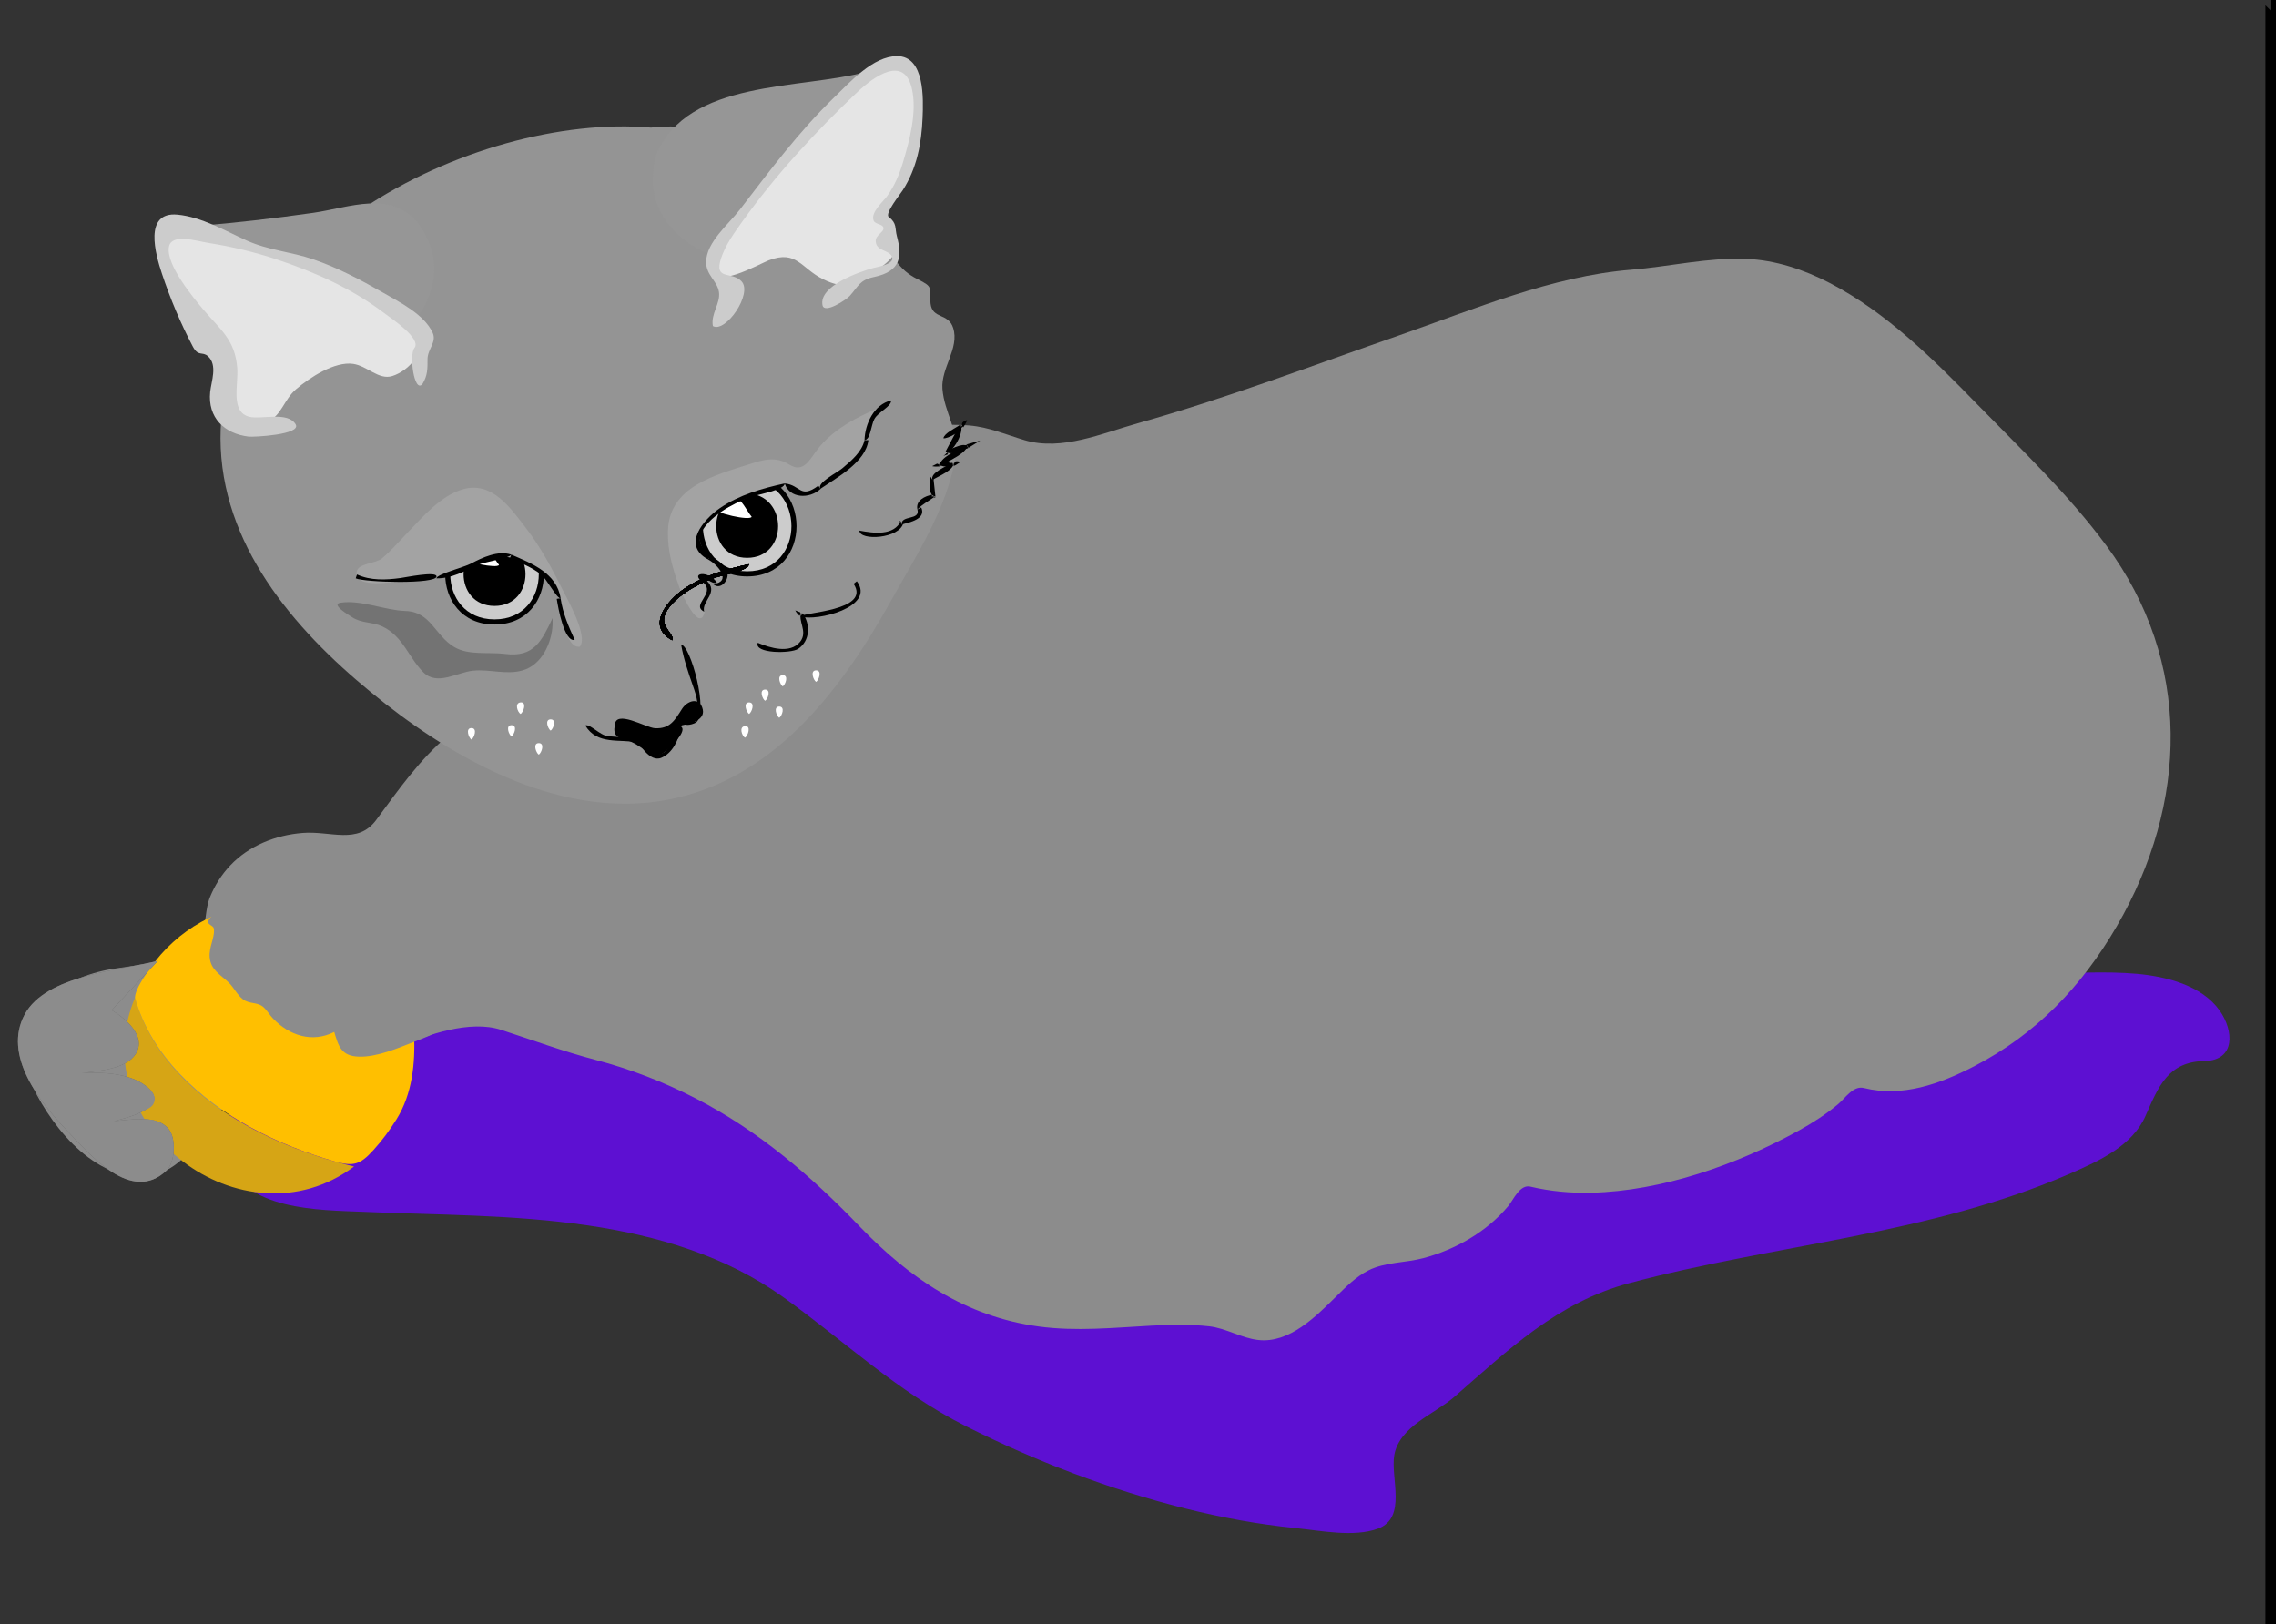 <?xml version="1.0" encoding="UTF-8" standalone="no"?>
<!-- Generator: Adobe Illustrator 12.0.0, SVG Export Plug-In . SVG Version: 6.00 Build 51448)  --><svg height="310.609" id="Layer_1" inkscape:version="0.40+cvs" sodipodi:docbase="F:\openclip\svg2" sodipodi:docname="gattina cat.svg" sodipodi:version="0.32" style="overflow:visible;enable-background:new 0 0 435.186 310.609;" version="1.0" viewBox="0 0 435.186 310.609" width="435.186" xml:space="preserve" xmlns="http://www.w3.org/2000/svg" xmlns:cc="http://web.resource.org/cc/" xmlns:dc="http://purl.org/dc/elements/1.1/" xmlns:inkscape="http://www.inkscape.org/namespaces/inkscape" xmlns:rdf="http://www.w3.org/1999/02/22-rdf-syntax-ns#" xmlns:sodipodi="http://inkscape.sourceforge.net/DTD/sodipodi-0.dtd" xmlns:svg="http://www.w3.org/2000/svg" xmlns:xml="http://www.w3.org/XML/1998/namespace"><rect x="0" y="0" width="435.186" height="310.609" fill="#333333" stroke="none"/>
<defs id="defs198"></defs>
<sodipodi:namedview bordercolor="#666666" borderopacity="1.0" id="base" inkscape:current-layer="Layer_1" inkscape:cx="224.10035" inkscape:cy="148.44022" inkscape:pageopacity="0.0" inkscape:pageshadow="2" inkscape:window-height="540" inkscape:window-width="640" inkscape:window-x="154" inkscape:window-y="154" inkscape:zoom="1.1654524" pagecolor="#ffffff"></sodipodi:namedview>

<polygon id="polygon3" points="434.178,2.016 433.17,1.008 433.17,310.609 435.186,310.609 435.186,1.008 434.178,0 435.186,1.008 435.186,0   434.178,0 "></polygon>

<path d="M 43.249,221.304 C 46.422,231.538 60.992,231.369 69.576,231.733 C 83.888,232.34 98.153,232.245 112.367,234.324 C 125.678,236.269 138.777,240.151 149.813,248.077 C 161.559,256.514 171.592,266.136 184.665,272.71 C 197.973,279.401 212.122,284.815 226.574,288.444 C 233.539,290.191 240.622,291.494 247.769,292.215 C 252.474,292.688 258.901,294.015 263.48,292.307 C 269.096,290.214 265.818,282.565 266.597,278.226 C 267.583,272.732 274.284,270.42 278.063,267.125 C 288.399,258.113 297.82,249.029 311.476,245.379 C 339.668,237.847 368.922,236.167 395.993,224.343 C 401.426,221.969 407.722,219.098 410.238,213.375 C 412.717,207.736 414.563,203.029 421.494,202.897 C 427.491,202.781 427.131,197.072 424.401,193.231 C 420.968,188.4 414.182,186.725 408.611,186.221 C 402.461,185.667 396.229,186.159 390.063,186.098 C 381.942,186.016 373.826,185.695 365.709,185.413 C 349.865,184.865 334.02,184.411 318.17,184.031 C 286.16,183.265 254.14,182.853 222.121,183.148 C 187.519,183.469 152.697,183.933 118.287,187.888 C 101.687,189.794 84.794,192.122 68.691,196.697 C 56.846,200.065 41.073,206.446 43.249,221.304" id="path5" style="fill:#5d10d2;fill-rule:evenodd"></path>

<path d="M 43.249,221.304 C 45.894,229.83 56.695,230.861 64.153,231.42 C 73.786,232.143 83.476,231.85 93.115,232.459 C 112.253,233.667 132.252,235.991 148.444,247.114 C 156.259,252.482 162.969,259.259 170.779,264.616 C 178.597,269.977 187.319,274.221 196.014,277.95 C 214.084,285.693 233.432,291.487 253.131,292.645 C 256.778,292.859 264.441,294.074 266.208,289.905 C 267.879,285.963 265.404,281.004 266.984,276.799 C 268.435,272.945 273.785,270.683 276.838,268.165 C 280.14,265.439 283.097,262.323 286.349,259.54 C 293.234,253.646 300.948,248.367 309.761,245.853 C 318.867,243.256 328.447,241.898 337.75,240.135 C 356.732,236.538 376.631,232.526 394.495,224.986 C 399.007,223.082 403.376,221.001 407.149,217.831 C 410.835,214.733 410.848,209.631 413.887,206.044 C 415.281,204.399 417.056,203.252 419.22,202.979 C 420.938,202.765 423.299,203.209 424.798,202.122 C 428.587,199.373 425.076,193.093 422.313,190.998 C 414.102,184.773 403.485,186.121 393.807,186.121 C 383.827,186.121 373.812,185.688 363.839,185.353 C 342.91,184.649 321.977,184.078 301.043,183.659 C 258.033,182.798 215.075,182.756 172.077,184.213 C 151.7,184.904 131.141,186.131 110.919,188.8 C 99.741,190.274 88.728,192.023 77.715,194.465 C 68.484,196.513 57.863,199.327 50.207,205.093 C 44.213,209.605 42.16,213.868 43.249,221.304" id="path7" style="fill:none;stroke:#000000;stroke-width:0;stroke-linecap:square;stroke-miterlimit:10"></path>

<path d="M 178.115,82.639 C 165.881,92.235 153.567,101.733 140.96,110.836 C 128.986,119.48 116.843,128.469 103.552,135.009 C 97.486,137.992 91.226,136.078 85.734,140.626 C 80.279,145.147 76.117,151.136 71.938,156.786 C 68.379,161.591 63.263,158.841 57.854,159.279 C 52.685,159.699 47.628,161.688 44.02,165.498 C 42.379,167.228 41.09,169.273 40.181,171.476 C 39.198,173.857 39.469,176.485 38.582,178.772 C 36.553,184.009 25.193,184.571 20.755,185.415 C 10.513,187.361 0.848,194.81 5.553,206.195 C 8.94,214.389 17.27,225.237 27.155,224.992 C 32.657,224.855 36.24,220.666 39.203,216.523 C 42.943,211.294 46.332,206.232 52.493,203.675 C 57.688,201.518 63.33,200.557 68.32,197.888 C 67.19,198.447 66.065,199.02 64.949,199.605 C 67.168,204.139 73.101,201.597 76.476,200.131 C 81.857,197.791 89.927,195.019 95.784,196.922 C 101.891,198.904 107.66,201.045 113.915,202.688 C 120.538,204.427 126.958,206.915 133.044,210.053 C 145.037,216.234 155.001,224.785 164.297,234.45 C 173.89,244.421 184.584,251.745 198.584,253.653 C 205.754,254.63 212.908,253.89 220.088,253.5 C 223.769,253.3 227.468,253.222 231.138,253.614 C 234.428,253.967 237.308,255.87 240.591,256.238 C 246.528,256.906 251.583,251.757 255.434,247.967 C 257.329,246.105 259.239,244.152 261.637,242.937 C 264.822,241.32 268.701,241.502 272.119,240.596 C 278.282,238.965 284.234,235.575 288.365,230.656 C 289.376,229.452 290.59,226.432 292.626,226.915 C 296.431,227.818 300.368,228.168 304.273,228.077 C 317.787,227.766 332.142,222.697 343.92,216.201 C 346.565,214.741 349.122,213.095 351.442,211.156 C 352.812,210.012 354.346,207.543 356.394,208.055 C 363.701,209.881 370.927,207.274 377.406,203.93 C 389.309,197.786 398.019,188.664 404.722,177.151 C 418.421,153.611 419.206,126.568 402.729,104.304 C 395.469,94.494 386.547,86.019 378.053,77.304 C 369.6,68.63 360.733,59.767 349.879,54.127 C 344.915,51.547 339.484,49.729 333.861,49.499 C 326.668,49.206 319.05,51 311.856,51.582 C 296.809,52.798 281.832,59.142 267.684,64.072 C 251.023,69.876 234.507,76.17 217.509,80.949 C 210.749,82.851 203.035,86.281 195.932,84.179 C 192.326,83.113 189.134,81.684 185.321,81.36 C 181.116,81.003 176.897,81.488 172.717,81.905 C 174.518,82.15 176.318,82.394 178.115,82.639" id="path9" style="fill:#8c8c8c;fill-rule:evenodd"></path>

<path d="M 178.115,82.639 C 162.47,94.909 146.659,107.052 130.299,118.378 C 122.153,124.016 113.884,129.751 105.043,134.256 C 103.119,135.236 100.909,136.37 98.788,136.831 C 96.521,137.324 94.308,136.641 92.046,137.198 C 87.391,138.344 83.69,142.343 80.589,145.754 C 77.447,149.212 74.714,153.033 71.938,156.786 C 70.094,159.276 69.75,160.071 66.626,159.595 C 64.146,159.217 61.662,159.122 59.157,159.205 C 49.075,159.548 41.278,165.182 39.025,175.154 C 38.659,176.769 39.208,178.641 37.916,179.711 C 36.566,180.829 34.895,181.695 33.318,182.439 C 28.807,184.566 23.947,184.649 19.156,185.75 C 8.959,188.091 1.007,195.198 5.553,206.197 C 10.31,217.705 25.436,233.09 36.565,219.959 C 41.256,214.424 44.08,207.631 50.944,204.363 C 56.579,201.68 62.72,200.883 68.32,197.89 C 67.187,198.443 66.067,199.028 64.949,199.606 C 67.159,204.123 73.06,201.618 76.476,200.133 C 80.118,198.549 83.122,197.613 87.018,197.032 C 90.869,196.457 93.742,195.8 97.256,197.522 C 101.038,199.375 105.098,200.729 109.225,201.585 C 126.618,205.191 141.898,213.599 155.168,225.357 C 162.335,231.708 168.322,239.752 176.249,245.163 C 184.348,250.689 193.651,253.607 203.432,254.104 C 212.621,254.571 222.014,252.635 231.139,253.614 C 235.424,254.074 239.014,257.095 243.433,256.096 C 247.844,255.099 251.252,252.006 254.432,248.947 C 257.826,245.682 260.685,242.288 265.533,241.783 C 269.926,241.324 274.422,240.247 278.387,238.267 C 282.14,236.389 285.656,233.884 288.366,230.656 C 289.579,229.21 290.747,226.469 292.628,226.915 C 295.295,227.549 297.972,227.892 300.704,228.03 C 310.223,228.506 319.799,226.068 328.674,222.838 C 337.079,219.781 347.157,215.635 353.594,209.198 C 355.599,207.193 355.685,208.08 358.415,208.521 C 360.897,208.925 363.413,208.752 365.885,208.249 C 370.459,207.317 374.873,205.329 378.953,203.11 C 387.349,198.547 393.848,193.074 399.416,185.32 C 411.147,168.986 418.136,149.679 414.46,129.479 C 410.795,109.349 394.457,94.157 380.824,80.149 C 368.556,67.543 351.485,49.367 332.475,49.474 C 327.946,49.499 323.597,50.766 319.111,51.099 C 314.18,51.465 309.523,51.518 304.656,52.591 C 295.045,54.71 285.647,58.012 276.322,61.121 C 256.709,67.659 237.428,75.347 217.513,80.948 C 210.837,82.825 201.406,86.607 194.636,83.71 C 186.918,80.408 180.831,81.093 172.72,81.904" id="path11" style="fill:none;stroke:#000000;stroke-width:0;stroke-linecap:square;stroke-miterlimit:10"></path>

<path d="M 124.474,24.401 C 90.291,21.443 38.853,47.769 42.329,87.544 C 44.055,107.284 58.827,122.948 73.691,134.584 C 88.51,146.185 108.112,156.588 127.54,152.954 C 147.96,149.136 160.893,131.903 170.4,114.817 C 175.156,106.269 181.375,96.804 182.743,86.93 C 183.38,82.345 180.541,78.867 180.198,74.362 C 179.893,70.356 183.481,66.634 182.251,62.714 C 181.34,59.807 178.269,61.063 177.929,58.056 C 177.569,54.85 178.699,55.007 175.341,53.33 C 168.409,49.867 169.73,42.272 164.321,37.643 C 154.657,29.373 137.221,22.92 124.474,24.401" id="path13" style="fill:#949494;fill-rule:evenodd"></path>

<path d="M 124.474,24.401 C 90.291,21.443 38.853,47.769 42.329,87.544 C 44.055,107.284 58.827,122.948 73.691,134.584 C 88.51,146.185 108.112,156.588 127.54,152.954 C 147.96,149.136 160.893,131.903 170.4,114.817 C 175.156,106.269 181.375,96.804 182.743,86.93 C 183.38,82.345 180.541,78.867 180.198,74.362 C 179.893,70.356 183.481,66.634 182.251,62.714 C 181.34,59.807 178.269,61.063 177.929,58.056 C 177.569,54.85 178.699,55.007 175.341,53.33 C 168.409,49.867 169.73,42.272 164.321,37.643 C 154.657,29.373 137.221,22.92 124.474,24.401" id="path15" style="fill:none;stroke:#000000;stroke-width:0;stroke-linecap:square;stroke-miterlimit:10"></path>

<path d="M 80.03,42.793 C 74.795,36.238 66.859,39.701 59.895,40.697 C 52.431,41.761 45.004,42.631 37.486,43.223 C 45.24,51.637 56.646,58.518 66.879,63.492 C 69.404,64.719 72.282,66.451 75.066,65.23 C 77.484,64.168 79.494,61.434 80.76,59.237 C 84.002,53.611 83.745,48.028 80.03,42.793" id="path17" style="fill:#969696;fill-rule:evenodd"></path>

<path d="M 80.03,42.793 C 74.795,36.238 66.859,39.701 59.895,40.697 C 52.431,41.761 45.004,42.631 37.486,43.223 C 45.24,51.637 56.646,58.518 66.879,63.492 C 69.404,64.719 72.282,66.451 75.066,65.23 C 77.484,64.168 79.494,61.434 80.76,59.237 C 84.002,53.611 83.745,48.028 80.03,42.793" id="path19" style="fill:none;stroke:#000000;stroke-width:0;stroke-linecap:square;stroke-miterlimit:10"></path>

<path d="M 125.456,29.673 C 131.436,15.046 153.198,17.207 165.853,13.674 C 161.326,24.644 152.998,35.345 145.133,44.142 C 143.458,46.016 141.118,49.234 138.329,49.077 C 135.566,48.921 132.79,47.443 130.666,45.736 C 125.459,41.552 123.751,35.976 125.456,29.673" id="path21" style="fill:#969696;fill-rule:evenodd"></path>

<path d="M 125.456,29.673 C 131.436,15.046 153.198,17.207 165.853,13.674 C 161.326,24.644 152.998,35.345 145.133,44.142 C 143.458,46.016 141.118,49.234 138.329,49.077 C 135.566,48.921 132.79,47.443 130.666,45.736 C 125.459,41.552 123.751,35.976 125.456,29.673" id="path23" style="fill:none;stroke:#000000;stroke-width:0;stroke-linecap:square;stroke-miterlimit:10"></path>

<path d="M 142.865,90.732 C 130.307,91.072 130.268,110.225 142.865,110.225 C 155.472,110.225 155.429,91.07 142.865,90.732" id="path25" style="fill-rule:evenodd"></path>

<path d="M 142.865,90.732 C 130.307,91.072 130.268,110.225 142.865,110.225 C 155.472,110.225 155.429,91.07 142.865,90.732" id="path27" style="fill:none;stroke:#000000;stroke-width:0;stroke-linecap:square;stroke-miterlimit:10"></path>

<path d="M 142.865,91.712 C 131.608,92.052 131.551,109.244 142.865,109.244 C 154.178,109.244 154.123,92.052 142.865,91.712" id="path29" style="fill:#cccccc;fill-rule:evenodd"></path>

<path d="M 142.865,91.712 C 131.608,92.052 131.551,109.244 142.865,109.244 C 154.178,109.244 154.123,92.052 142.865,91.712" id="path31" style="fill:none;stroke:#000000;stroke-width:0;stroke-linecap:square;stroke-miterlimit:10"></path>

<path d="M 142.865,94.347 C 134.985,94.616 134.962,106.669 142.865,106.669 C 150.768,106.669 150.746,94.618 142.865,94.347" id="path33" style="fill-rule:evenodd"></path>

<path d="M 142.865,94.347 C 134.985,94.616 134.962,106.669 142.865,106.669 C 150.768,106.669 150.746,94.618 142.865,94.347" id="path35" style="fill:none;stroke:#000000;stroke-width:0;stroke-linecap:square;stroke-miterlimit:10"></path>

<path d="M 143.724,98.822 C 142.752,97.672 141.867,95.387 140.29,94.961 C 139.355,94.707 135.906,95.794 136.367,97.168 C 136.691,98.137 143.396,99.644 143.724,98.822" id="path37" style="fill:#ffffff;fill-rule:evenodd"></path>

<path d="M 143.724,98.822 C 142.752,97.672 141.867,95.387 140.29,94.961 C 139.355,94.707 135.906,95.794 136.367,97.168 C 136.691,98.137 143.396,99.644 143.724,98.822" id="path39" style="fill:none;stroke:#000000;stroke-width:0;stroke-linecap:square;stroke-miterlimit:10"></path>

<path d="M 94.558,99.927 C 82.001,100.263 81.961,119.42 94.558,119.422 C 107.165,119.422 107.122,100.263 94.558,99.927" id="path41" style="fill-rule:evenodd"></path>

<path d="M 94.558,99.927 C 82.001,100.263 81.961,119.42 94.558,119.422 C 107.165,119.422 107.122,100.263 94.558,99.927" id="path43" style="fill:none;stroke:#000000;stroke-width:0;stroke-linecap:square;stroke-miterlimit:10"></path>

<path d="M 94.558,100.907 C 83.301,101.247 83.245,118.44 94.558,118.44 C 105.873,118.44 105.816,101.245 94.558,100.907" id="path45" style="fill:#cccccc;fill-rule:evenodd"></path>

<path d="M 94.558,100.907 C 83.301,101.247 83.245,118.44 94.558,118.44 C 105.873,118.44 105.816,101.245 94.558,100.907" id="path47" style="fill:none;stroke:#000000;stroke-width:0;stroke-linecap:square;stroke-miterlimit:10"></path>

<path d="M 94.558,103.543 C 86.675,103.795 86.659,115.864 94.558,115.866 C 102.458,115.867 102.443,103.793 94.558,103.543" id="path49" style="fill-rule:evenodd"></path>

<path d="M 94.558,103.543 C 86.675,103.795 86.659,115.864 94.558,115.866 C 102.458,115.867 102.443,103.793 94.558,103.543" id="path51" style="fill:none;stroke:#000000;stroke-width:0;stroke-linecap:square;stroke-miterlimit:10"></path>

<path d="M 95.417,108.019 C 94.397,106.807 93.426,104.285 91.647,104.124 C 90.617,104.031 87.518,105.158 88.184,106.545 C 88.631,107.482 95.118,108.785 95.417,108.019" id="path53" style="fill:#ffffff;fill-rule:evenodd"></path>

<path d="M 95.417,108.019 C 94.397,106.807 93.426,104.285 91.647,104.124 C 90.617,104.031 87.518,105.158 88.184,106.545 C 88.631,107.482 95.118,108.785 95.417,108.019" id="path55" style="fill:none;stroke:#000000;stroke-width:0;stroke-linecap:square;stroke-miterlimit:10"></path>

<path d="M 110.866,123.65 C 112.521,121.685 108.502,114.632 107.496,112.618 C 105.5,108.628 103.314,104.533 100.579,100.99 C 97.631,97.17 94.111,91.985 88.552,93.55 C 84.292,94.749 80.831,98.835 77.891,101.892 C 76.298,103.548 74.797,105.299 73.037,106.783 C 71.85,107.782 68.484,107.691 68.199,109.306 C 67.595,112.717 75.565,111.247 77.211,110.96 C 80.895,110.319 84.92,110.621 88.336,109.03 C 92.311,107.178 95.201,105.42 99.477,107.196 C 103.009,108.664 106.085,110.781 106.875,114.727 C 107.243,116.576 108.093,124.149 110.866,123.65" id="path57" style="fill:#a3a3a3;fill-rule:evenodd"></path>

<path d="M 106.451,114.516 C 106.708,116.223 107.905,122.821 109.884,122.363 C 108.671,119.667 107.629,117.346 107.187,114.394 C 106.942,114.434 106.697,114.475 106.451,114.516" id="path59"></path>

<path d="M 97.501,106.792 C 99.546,107.629 101.718,108.474 103.459,109.867 C 104.587,110.769 106.501,114.547 107.187,114.392 C 106.471,109.615 101.637,107.703 97.746,106.055 C 97.665,106.302 97.582,106.547 97.501,106.792" id="path61"></path>

<path d="M 83.464,110.593 C 86.328,110.641 88.821,109.225 91.34,108.048 C 92.737,107.396 97.434,106.769 97.746,106.055 C 95.251,105.206 92.232,106.607 90.053,107.772 C 88.757,108.466 83.476,109.808 83.464,110.593" id="path63"></path>

<path d="M 68.015,110.593 C 69.738,111.371 83.464,111.745 83.464,110.225 C 83.464,109.18 77.508,110.407 76.567,110.533 C 73.764,110.907 70.891,111.047 68.261,109.858 C 68.179,110.103 68.098,110.348 68.015,110.593" id="path65"></path>

<path d="M 134.774,116.784 C 133.56,115.645 135.313,115.379 135.571,114.209 C 135.979,112.367 134.671,111.418 133.732,109.98 C 135.333,109.837 136.591,112.551 137.87,111.697 C 141.105,109.534 135.354,106.942 134.222,105.812 C 129.353,100.955 141.859,95.391 144.921,94.34 C 146.486,93.802 148.092,93.439 149.706,93.086 C 151.096,92.78 151.198,94.059 152.306,94.471 C 154.949,95.455 157.603,92.811 159.675,91.276 C 162.177,89.424 164.711,87.471 165.669,84.417 C 166.607,81.424 166.788,78.159 170.45,77.123 C 165.353,78.912 159.333,81.734 156.083,86.236 C 154.687,88.167 153.488,90.444 150.955,88.86 C 148.301,87.2 146.084,87.87 143.263,88.774 C 136.705,90.872 127.925,93.056 127.712,101.535 C 127.614,105.413 128.641,108.802 129.935,112.422 C 130.387,113.683 133.905,121.378 134.774,116.784" id="path67" style="fill:#a3a3a3;fill-rule:evenodd"></path>

<path d="M 134.528,111.45 C 136.838,113.548 132.029,115.672 134.65,116.966 C 134.01,115.008 137.666,113.238 135.018,110.96 C 134.855,111.124 134.691,111.288 134.528,111.45" id="path69"></path>

<path d="M 137.104,111.45 C 135.525,108.964 131.639,109.489 134.529,111.45 C 135.078,110.655 134.767,110.608 134.1,109.796 C 134.038,109.898 133.977,110.001 133.915,110.103 C 135.218,110.436 135.889,111.732 137.104,111.45" id="path71"></path>

<path d="M 135.387,106.977 C 137.392,108.062 139.969,111.245 136.369,111.697 C 137.621,112.832 139.152,111.293 139.127,109.858 C 139.098,108.195 136.997,106.918 135.756,106.242 C 135.632,106.487 135.509,106.732 135.387,106.977" id="path73"></path>

<path d="M 143.173,107.892 C 138.828,108.848 134.503,110.064 130.79,112.612 C 127.629,114.781 123.443,119.693 128.521,122.421 C 129.063,121.507 126.585,120.002 126.989,118.07 C 127.391,116.139 129.616,114.274 131.157,113.227 C 132.772,112.129 134.86,111.106 136.704,110.475 C 138.191,109.964 143.274,109.112 143.173,107.892" id="path1489"></path>
<path d="M 143.173,107.892 C 138.828,108.848 134.503,110.064 130.79,112.612 C 127.629,114.781 123.443,119.693 128.521,122.421 C 129.063,121.507 126.585,120.002 126.989,118.07 C 127.391,116.139 129.616,114.274 131.157,113.227 C 132.772,112.129 134.86,111.106 136.704,110.475 C 138.191,109.964 143.274,109.112 143.173,107.892" id="path1491"></path>
<path d="M 143.173,107.892 C 138.828,108.848 134.503,110.064 130.79,112.612 C 127.629,114.781 123.443,119.693 128.521,122.421 C 129.063,121.507 126.585,120.002 126.989,118.07 C 127.391,116.139 129.616,114.274 131.157,113.227 C 132.772,112.129 134.86,111.106 136.704,110.475 C 138.191,109.964 143.274,109.112 143.173,107.892" id="path1493"></path>
<path d="M 143.173,107.892 C 138.828,108.848 134.503,110.064 130.79,112.612 C 127.629,114.781 123.443,119.693 128.521,122.421 C 129.063,121.507 126.585,120.002 126.989,118.07 C 127.391,116.139 129.616,114.274 131.157,113.227 C 132.772,112.129 134.86,111.106 136.704,110.475 C 138.191,109.964 143.274,109.112 143.173,107.892" id="path1495"></path>
<path d="M 143.173,107.892 C 138.828,108.848 134.503,110.064 130.79,112.612 C 127.629,114.781 123.443,119.693 128.521,122.421 C 129.063,121.507 126.585,120.002 126.989,118.07 C 127.391,116.139 129.616,114.274 131.157,113.227 C 132.772,112.129 134.86,111.106 136.704,110.475 C 138.191,109.964 143.274,109.112 143.173,107.892" id="path1497"></path>
<path d="M 143.173,107.892 C 138.828,108.848 134.503,110.064 130.79,112.612 C 127.629,114.781 123.443,119.693 128.521,122.421 C 129.063,121.507 126.585,120.002 126.989,118.07 C 127.391,116.139 129.616,114.274 131.157,113.227 C 132.772,112.129 134.86,111.106 136.704,110.475 C 138.191,109.964 143.274,109.112 143.173,107.892" id="path1499"></path>
<path d="M 143.173,107.892 C 138.828,108.848 134.503,110.064 130.79,112.612 C 127.629,114.781 123.443,119.693 128.521,122.421 C 129.063,121.507 126.585,120.002 126.989,118.07 C 127.391,116.139 129.616,114.274 131.157,113.227 C 132.772,112.129 134.86,111.106 136.704,110.475 C 138.191,109.964 143.274,109.112 143.173,107.892" id="path1501"></path>
<path d="M 143.173,107.892 C 138.828,108.848 134.503,110.064 130.79,112.612 C 127.629,114.781 123.443,119.693 128.521,122.421 C 129.063,121.507 126.585,120.002 126.989,118.07 C 127.391,116.139 129.616,114.274 131.157,113.227 C 132.772,112.129 134.86,111.106 136.704,110.475 C 138.191,109.964 143.274,109.112 143.173,107.892" id="path1503"></path>
<path d="M 150.037,92.447 C 145.692,93.403 141.367,94.619 137.654,97.168 C 134.493,99.337 130.307,104.249 135.385,106.977 C 135.927,106.062 133.449,104.558 133.853,102.625 C 134.255,100.694 136.481,98.829 138.021,97.782 C 139.636,96.685 141.724,95.662 143.568,95.03 C 145.056,94.519 150.139,93.667 150.037,92.447" id="path75"></path>

<path d="M 156.474,92.877 C 152.942,95.489 153.139,92.741 150.037,92.447 C 150.932,95.329 154.764,95.479 156.904,93.489 C 156.754,93.351 156.617,93.067 156.474,92.877" id="path77"></path>

<path d="M 165.303,84.171 C 164.809,86.412 162.755,88.11 161.086,89.53 C 160.072,90.392 156.114,92.33 156.843,93.489 C 159.972,91.348 165.557,88.375 166.038,84.171 C 165.793,84.171 165.548,84.171 165.303,84.171" id="path79"></path>

<path d="M 170.391,76.57 C 167.101,77.349 165.389,81.056 165.303,84.171 C 166.454,84.06 166.524,81.381 167.172,80.156 C 167.907,78.767 170.467,77.751 170.391,76.57" id="path81"></path>

<path d="M 133.056,138.18 C 135.627,136.316 131.977,123.259 130.237,123.283 C 130.697,125.928 131.551,128.482 132.443,131.007 C 132.835,132.117 133.22,133.268 133.349,134.439 C 133.518,135.964 132.768,137.01 133.056,138.18" id="path83"></path>

<path d="M 130.176,139.343 C 130.166,138.973 130.423,138.48 130.544,138.118 C 130.63,138.822 132.057,138.727 133.058,138.178 C 132.49,136.991 129.527,137.283 129.441,139.22 C 129.684,139.263 129.931,139.303 130.176,139.343" id="path85"></path>

<path d="M 122.084,141.981 C 122.081,141.981 124.201,145.873 126.463,144.902 C 128.613,143.979 129.7,141.551 130.176,139.343 C 128.739,139.093 128.453,143.061 126.927,143.88 C 124.42,145.224 123.741,142.543 122.207,141.244 C 122.309,141.306 122.412,141.367 122.514,141.427 C 122.088,141.034 122.117,141.544 122.084,141.981" id="path87"></path>

<path d="M 111.908,138.73 C 114.172,142.504 118.418,141.275 122.084,141.981 C 122.124,141.736 122.165,141.489 122.207,141.244 C 120.226,140.975 118.273,140.968 116.29,140.785 C 114.712,140.638 112.76,138.333 111.908,138.73" id="path89"></path>

<path d="M 153.287,117.153 C 152.387,118.626 154.578,120.745 152.98,122.729 C 151.076,125.1 147.2,123.878 144.888,122.914 C 144.119,125.007 151.217,125.008 152.613,124.077 C 154.896,122.555 155.011,119.389 153.472,117.274 C 153.329,117.477 153.186,117.681 153.042,117.884 C 153.063,116.801 153.224,117.253 152.062,116.72 C 152.213,117.075 152.59,117.481 152.86,117.762 C 153.001,117.56 153.144,117.356 153.287,117.153" id="path91"></path>

<path d="M 163.219,111.635 C 166.631,116.84 153.381,117.07 153.042,117.888 C 156.11,118.883 167.53,116.086 163.831,111.145 C 163.628,111.307 163.422,111.471 163.219,111.635" id="path93"></path>

<path d="M 172.291,99.559 C 170.94,102.501 167.097,101.983 164.321,101.461 C 164.349,103.495 172.097,103.006 172.72,99.987 C 172.617,100.089 172.515,100.192 172.413,100.294 C 172.03,99.749 172.6,99.825 171.984,99.62 C 171.946,100.087 172.175,99.737 172.291,99.559" id="path95"></path>

<path d="M 175.417,97.413 C 176.012,99.566 172.223,98.436 172.413,100.294 C 173.897,99.89 177.141,99.259 176.152,97.045 C 175.907,97.168 175.662,97.29 175.417,97.413" id="path97"></path>

<path d="M 178.115,94.901 C 178.128,94.78 178.659,94.462 178.298,94.594 C 176.877,94.818 175.022,95.732 175.417,97.413 C 176.331,96.436 177.588,95.796 178.849,94.901 C 178.747,95.023 178.645,95.146 178.543,95.268 C 179.268,94.92 178.642,94.985 178.115,94.901" id="path99"></path>

<path d="M 177.931,91.16 C 177.691,92.235 177.479,94.939 178.851,94.901 C 178.728,93.755 178.606,92.611 178.483,91.467 C 178.421,91.569 178.361,91.673 178.3,91.774 C 178.176,91.569 178.053,91.364 177.931,91.16 C 177.412,91.74 177.914,91.155 177.931,91.16" id="path101"></path>

<path d="M 182.282,89.198 C 182.22,88.953 182.16,88.707 182.099,88.462 C 180.842,89.276 177.796,90.401 178.298,91.773 C 179.413,91.051 182.764,89.778 182.282,88.341 C 182.344,88.586 182.405,88.831 182.467,89.076 C 182.898,88.881 183.269,88.551 183.692,88.341 C 182.393,87.965 182.532,88.394 182.282,89.198" id="path103"></path>

<path d="M 179.463,88.462 C 179.824,90.209 185.238,88.341 179.646,88.341 C 179.708,88.586 179.768,88.831 179.829,89.076 C 178.997,88.455 179.435,88.608 178.235,89.138 C 178.63,89.259 179.23,89.229 179.644,89.198 C 179.586,88.953 179.525,88.707 179.463,88.462" id="path105"></path>

<path d="M 185.103,85.704 C 185.001,85.48 184.898,85.256 184.796,85.03 C 183.5,85.865 179.213,87.689 179.831,89.076 C 181.171,88.213 185.371,86.484 184.858,84.968 C 184.96,85.192 185.062,85.418 185.164,85.644 C 185.919,85.175 186.675,84.704 187.432,84.234 C 186.573,84.479 185.716,84.724 184.858,84.969 C 184.939,85.213 185.022,85.459 185.103,85.704" id="path107"></path>

<path d="M 180.812,86.317 C 181.918,87.264 183.701,86.134 185.103,85.704 C 184.76,84.262 182.177,85.791 181.057,86.134 C 181.221,86.317 181.383,86.502 181.547,86.685 C 180.338,86.728 181.407,86.509 180.383,87.175 C 180.69,87.073 180.995,86.969 181.302,86.867 C 181.14,86.685 180.976,86.502 180.812,86.317" id="path109"></path>

<path d="M 184.001,81.841 C 183.816,81.677 183.633,81.515 183.449,81.351 C 182.57,83.006 181.692,84.661 180.814,86.317 C 182.198,86.885 184.553,82.278 183.633,81.229 C 183.818,81.393 184.001,81.555 184.185,81.719 C 184.444,81.326 184.819,80.765 184.92,80.311 C 183.663,80.734 183.939,81.084 184.001,81.841" id="path111"></path>

<path d="M 180.383,83.803 C 181.045,83.983 184.417,82.409 183.631,81.229 C 182.567,81.931 180.564,82.839 180.383,83.803" id="path113"></path>

<path d="M 105.655,119.422 C 105.655,119.013 105.655,118.604 105.655,118.195 C 103.609,122.482 102.136,125.771 96.58,125.048 C 93.474,124.644 89.613,125.383 86.835,123.713 C 83.103,121.468 82.399,116.996 77.53,116.832 C 73.529,116.696 69.002,114.651 65.102,115.253 C 63.16,115.553 66.793,117.669 67.309,118.012 C 69.103,119.208 71.189,118.895 73.101,119.789 C 77.044,121.63 78.108,125.716 80.948,128.556 C 83.591,131.199 87.363,128.566 90.45,128.25 C 93.661,127.922 96.763,129.101 99.936,128.193 C 103.597,127.146 105.516,122.919 105.655,119.422" id="path115" style="fill:#737373;fill-rule:evenodd"></path>

<path d="M 117.548,138.73 C 117.188,140.499 118.002,141.097 119.57,141.491 C 121.429,141.957 122.162,142.785 123.616,143.575 C 125.309,144.493 126.022,144.874 127.793,143.214 C 128.76,142.309 131.746,139.346 129.929,138.794 C 131.764,138.402 135.226,137.83 134.252,135.238 C 133.529,133.316 131.391,134.003 130.39,135.576 C 129.058,137.673 128.121,139.405 125.242,139.255 C 123.484,139.162 117.622,135.555 117.548,138.73" id="path117" style="fill-rule:evenodd"></path>

<path d="M 149.669,131.252 C 150.187,130.926 150.862,129.104 149.669,129.106 C 148.477,129.108 149.152,130.926 149.669,131.252" id="path119" style="fill:#ffffff;fill-rule:evenodd"></path>

<path d="M 146.298,134.011 C 146.824,133.682 147.492,131.865 146.298,131.867 C 145.104,131.868 145.772,133.68 146.298,134.011" id="path121" style="fill:#ffffff;fill-rule:evenodd"></path>

<path d="M 148.996,137.258 C 149.514,136.932 150.187,135.116 148.996,135.114 C 147.804,135.112 148.477,136.934 148.996,137.258" id="path123" style="fill:#ffffff;fill-rule:evenodd"></path>

<path d="M 156.046,130.393 C 156.569,130.057 157.249,128.188 156.046,128.188 C 154.844,128.188 155.524,130.058 156.046,130.393" id="path125" style="fill:#ffffff;fill-rule:evenodd"></path>

<path d="M 142.437,141.061 C 143.028,140.737 143.691,138.722 142.437,138.854 C 141.248,138.979 141.866,140.694 142.437,141.061" id="path127" style="fill:#ffffff;fill-rule:evenodd"></path>

<path d="M 143.234,136.525 C 143.757,136.189 144.435,134.32 143.234,134.318 C 142.031,134.315 142.711,136.189 143.234,136.525" id="path129" style="fill:#ffffff;fill-rule:evenodd"></path>

<path d="M 105.288,139.712 C 105.805,139.386 106.478,137.567 105.288,137.566 C 104.094,137.564 104.768,139.386 105.288,139.712" id="path131" style="fill:#ffffff;fill-rule:evenodd"></path>

<path d="M 99.525,136.525 C 100.119,136.201 100.778,134.186 99.525,134.318 C 98.338,134.443 98.952,136.156 99.525,136.525" id="path133" style="fill:#ffffff;fill-rule:evenodd"></path>

<path d="M 97.808,140.816 C 98.333,140.488 99.001,138.67 97.808,138.67 C 96.616,138.67 97.284,140.488 97.808,140.816" id="path135" style="fill:#ffffff;fill-rule:evenodd"></path>

<path d="M 103.019,144.308 C 103.54,143.974 104.222,142.1 103.019,142.102 C 101.816,142.103 102.498,143.974 103.019,144.308" id="path137" style="fill:#ffffff;fill-rule:evenodd"></path>

<path d="M 90.144,141.429 C 90.665,141.094 91.349,139.222 90.144,139.224 C 88.942,139.224 89.623,141.092 90.144,141.429" id="path139" style="fill:#ffffff;fill-rule:evenodd"></path>

<path d="M 143.234,135.421 C 156.647,141.907 167.106,154.276 175.602,166.134" id="path141" style="fill:none;stroke:#ffffff;stroke-width:0;stroke-linecap:square;stroke-miterlimit:10"></path>

<path d="M 142.437,139.957 C 155.536,153.837 164.996,172.78 172.168,190.288" id="path143" style="fill:none;stroke:#ffffff;stroke-width:0;stroke-linecap:square;stroke-miterlimit:10"></path>

<path d="M 148.996,136.156 C 160.751,140.623 171.745,148.163 181.899,155.459 C 193.566,163.839 204.508,173.543 213.363,184.894" id="path145" style="fill:none;stroke:#ffffff;stroke-width:0;stroke-linecap:square;stroke-miterlimit:10"></path>

<path d="M 146.298,132.907 C 153.258,133.444 160.401,135.887 167.018,137.995 C 174.187,140.281 181.409,142.792 188.276,145.885 C 201.879,152.014 216.446,158.863 225.623,171.098" id="path147" style="fill:none;stroke:#ffffff;stroke-width:0;stroke-linecap:square;stroke-miterlimit:10"></path>

<path d="M 149.669,130.148 C 159.276,130.913 168.771,130.4 178.359,131.865 C 188.378,133.395 198.087,136.268 207.6,139.712" id="path149" style="fill:none;stroke:#ffffff;stroke-width:0;stroke-linecap:square;stroke-miterlimit:10"></path>

<path d="M 156.046,129.291 C 165.193,127.84 173.514,123.573 182.836,122.546 C 192.702,121.461 202.536,122.883 212.2,124.815" id="path151" style="fill:none;stroke:#ffffff;stroke-width:0;stroke-linecap:square;stroke-miterlimit:10"></path>

<path d="M 25.805,190.788 C 15.536,215.464 46.558,238.864 67.696,223.066 C 50.756,219.051 30.835,208.89 25.805,190.788" id="path153" style="fill:#d6a515;fill-rule:evenodd"></path>

<path d="M 79.171,197.765 C 76.255,179.011 56.089,166.576 38.466,176.309 C 34.612,178.438 31.221,181.516 28.719,185.136 C 27.767,186.514 25.878,189.059 25.805,190.786 C 27.337,196.299 30.445,201.237 34.372,205.357 C 42.239,213.615 53.035,218.927 63.881,222.062 C 67.557,223.123 68.853,222.73 71.388,219.936 C 73.082,218.068 74.507,216.144 75.838,214.001 C 78.841,209.165 79.414,203.304 79.171,197.765" id="path155" style="fill:#ffbf00;fill-rule:evenodd"></path>

<path d="M 51.646,228.234 C 70.856,227.397 84.913,208.387 77.149,189.858 C 69.695,172.071 45.664,167.518 32.091,181.091 C 14.48,198.704 28.022,227.202 51.646,228.234" id="path157" style="fill:none;stroke:#000000;stroke-width:0;stroke-linecap:square;stroke-miterlimit:10"></path>

<path d="M 40.183,175.513 C 39.051,177.001 40.837,176.68 40.918,177.718 C 41.042,179.313 39.927,181.188 40.09,183.055 C 40.304,185.52 42.177,186.378 43.739,187.894 C 44.733,188.861 45.343,190.244 46.436,191.083 C 47.673,192.032 49.189,191.595 50.299,192.524 C 51.063,193.165 51.506,194.042 52.198,194.763 C 55.338,198.038 59.695,199.467 63.907,197.336 C 64.749,200.143 65.277,201.954 68.627,202.056 C 72.102,202.163 76.115,200.415 79.295,199.175 C 82.437,197.95 86.871,196.464 87.203,192.493 C 87.492,189.014 84.573,185.503 82.237,183.265 C 72.723,174.15 51.342,163.589 40.183,175.513" id="path159" style="fill:#8c8c8c;fill-rule:evenodd"></path>

<path d="M 274.665,186.057 C 277.517,188.9 279.298,192.939 281.355,196.368 C 283.736,200.333 287.309,202.672 290.666,205.695 C 293.806,208.523 294.008,215.171 294.036,219.037 C 294.051,221.02 294.296,223.579 293.118,225.228 C 291.717,227.19 290.154,228.929 288.453,230.63 C 285.169,233.913 281.154,236.555 276.934,238.472 C 274.81,239.438 272.583,240.294 270.314,240.863 C 268.061,241.429 264.843,241.153 262.805,242.123 C 254.839,245.919 250.64,256.31 240.826,256.31 C 238.638,256.31 236.864,255.122 234.868,254.421 C 232.749,253.678 230.544,253.586 228.32,253.507 C 223.884,253.348 219.447,253.947 215.018,254.071 C 205.337,254.345 195.414,254.323 186.301,250.548 C 176.832,246.626 170.355,240.292 163.329,233.084 C 156.673,226.255 149.343,220.095 141.41,214.8 C 134.562,210.231 126.424,205.705 118.311,203.897 C 114.537,203.055 110.642,202.074 106.91,201.028 C 102.959,199.92 99.397,197.695 95.598,196.54 C 92.153,195.495 88.3,197.096 84.839,197.367 C 81.319,197.643 78.118,200.474 74.6,201.456 C 72.647,202.001 70.46,201.925 68.562,201.266 C 67.112,200.762 65.03,197.493 64.212,197.769 C 61.149,198.794 58.082,199.991 55.323,197.522 C 53.34,195.748 53.044,194.03 50.419,193.231 C 47.9,192.465 46.348,191.844 44.35,189.922 C 42.738,188.371 41.051,186.514 39.998,184.527 C 38.371,181.455 39.08,180.731 41.715,179.192 C 37.719,177.92 41.151,172.366 42.032,169.336 C 43.533,164.185 47.001,161.679 51.979,160.209 C 60.653,157.647 71.138,160.245 79.908,161.231 C 89.442,162.3 99.151,162.79 108.537,164.873 C 117.833,166.936 125.982,170.739 134.79,174.13 C 148.555,179.425 163.686,181.222 177.87,185.137 C 184.882,187.071 192.326,189.026 198.575,192.87 C 201.458,194.644 203.594,198.033 206.927,198.87 C 209.533,199.522 212.264,199.485 214.897,199.052 C 212.354,197.567 210.399,199.744 207.938,198.99 C 204.496,197.936 202.139,193.476 200.307,190.655" id="path161" style="fill:none;stroke:#000000;stroke-width:0;stroke-linecap:square;stroke-miterlimit:10"></path>

<path d="M 355.035,207.514 C 362.835,197.256 369.543,188.371 371.251,175.223 C 372.913,162.444 364.084,151.584 355.83,143.144" id="path163" style="fill:none;stroke:#000000;stroke-width:0;stroke-linecap:square;stroke-miterlimit:10"></path>

<path d="M 21.364,193.169 C 23.973,194.701 28.04,198.129 25.962,201.506 C 24.114,204.508 18.731,204.777 15.664,205.184 C 19.504,204.988 24.667,205.195 27.862,207.636 C 32.936,211.511 24.825,213.656 21.792,214.379 C 24.924,214.189 30.11,213.009 32.336,216.035 C 33.725,217.924 33.442,222.284 31.846,223.82 C 25.115,230.292 17.066,220.645 12.869,216.256 C 7.604,210.752 0.477,201.822 4.727,193.978 C 8.805,186.45 22.893,185.577 30.19,183.729 C 27.248,186.875 24.306,190.022 21.364,193.169" id="path165" style="fill:#666666;fill-rule:evenodd"></path>

<path d="M 21.364,193.169 C 23.973,194.701 28.04,198.129 25.962,201.506 C 24.114,204.508 18.731,204.777 15.664,205.184 C 19.504,204.988 24.667,205.195 27.862,207.636 C 32.936,211.511 24.825,213.656 21.792,214.379 C 24.924,214.189 30.11,213.009 32.336,216.035 C 33.725,217.924 33.442,222.284 31.846,223.82 C 25.115,230.292 17.066,220.645 12.869,216.256 C 7.604,210.752 0.477,201.822 4.727,193.978 C 8.805,186.45 22.893,185.577 30.19,183.729" id="path167" style="fill:#8c8c8c;stroke:#000000;stroke-width:0;stroke-linecap:square;stroke-miterlimit:10"></path>

<path d="M 90.144,140.324 C 72.118,141.27 54.182,141.891 37.119,148.48" id="path169" style="fill:none;stroke:#ffffff;stroke-width:0;stroke-linecap:square;stroke-miterlimit:10"></path>

<path d="M 97.808,139.774 C 87.982,142.378 78.141,145.435 68.627,149.031 C 59.522,152.473 49.122,156.407 42.452,163.805" id="path171" style="fill:none;stroke:#ffffff;stroke-width:0;stroke-linecap:square;stroke-miterlimit:10"></path>

<path d="M 103.019,143.208 C 97.332,146.762 91.721,150.38 87.142,155.344 C 82.277,160.62 78.143,166.49 73.9,172.264" id="path173" style="fill:none;stroke:#ffffff;stroke-width:0;stroke-linecap:square;stroke-miterlimit:10"></path>

<path d="M 99.525,135.421 C 90.779,134.793 82.147,133.489 73.348,133.644 C 63.693,133.815 54.219,135.057 44.781,137.076" id="path175" style="fill:none;stroke:#ffffff;stroke-width:0;stroke-linecap:square;stroke-miterlimit:10"></path>

<path d="M 105.288,138.609 C 99.07,140.771 93.026,143.347 87.011,146.008 C 80.981,148.675 74.133,151.539 69.302,156.144" id="path177" style="fill:none;stroke:#ffffff;stroke-width:0;stroke-linecap:square;stroke-miterlimit:10"></path>

<path d="M 33.255,43.956 C 41.375,45.093 49.657,46.853 57.38,49.637 C 65.244,52.474 75.23,55.978 79.778,63.563 C 81.793,66.926 78.267,70.889 75.002,71.91 C 72.423,72.718 70.218,69.967 67.523,69.581 C 63.976,69.074 59.208,72.202 56.612,74.424 C 54.226,76.467 53.913,79.44 50.942,80.829 C 46.822,82.754 43.616,81.646 43.616,76.843 C 43.616,72.385 42.928,67.98 40.209,64.317 C 38.734,62.333 26.516,43.069 33.255,43.956" id="path179" style="fill:#e5e5e5;fill-rule:evenodd"></path>

<path d="M 80.765,73.444 C 81.778,71.815 81.745,70.494 81.745,68.692 C 81.745,66.734 83.578,65.419 82.706,63.578 C 81.045,60.071 76.379,57.757 73.136,55.902 C 68.919,53.492 64.529,51.176 59.923,49.598 C 55.67,48.14 51.296,47.857 47.15,45.981 C 43.007,44.108 38.525,41.476 33.932,41.045 C 27.419,40.434 29.725,48.623 30.959,52.324 C 32.557,57.119 34.515,61.8 36.87,66.273 C 37.919,68.266 38.685,67.152 39.755,68.109 C 41.651,69.805 40.386,72.952 40.185,74.974 C 39.701,79.812 42.821,82.935 47.571,83.496 C 48.411,83.596 57.726,83.149 56.522,81.136 C 55.014,78.62 49.967,80.266 47.664,79.695 C 44.013,78.791 45.606,73.525 45.364,70.382 C 44.945,64.957 42.107,63.023 38.899,59.22 C 36.887,56.834 31.822,50.731 32.279,47.325 C 32.659,44.498 37.526,46.088 39.941,46.468 C 44.331,47.158 48.765,48.223 52.98,49.629 C 60.206,52.037 67.316,55.203 73.413,59.831 C 74.706,60.811 80.672,64.746 79.236,66.544 C 78.172,67.878 79.204,75.271 80.765,73.444" id="path181" style="fill:#cccccc;fill-rule:evenodd"></path>

<path d="M 80.765,73.444 C 81.778,71.815 81.745,70.494 81.745,68.692 C 81.745,66.734 83.578,65.419 82.706,63.578 C 81.045,60.071 76.379,57.757 73.136,55.902 C 68.919,53.492 64.529,51.176 59.923,49.598 C 55.67,48.14 51.296,47.857 47.15,45.981 C 43.007,44.108 38.525,41.476 33.932,41.045 C 27.419,40.434 29.725,48.623 30.959,52.324 C 32.557,57.119 34.515,61.8 36.87,66.273 C 37.919,68.266 38.685,67.152 39.755,68.109 C 41.651,69.805 40.386,72.952 40.185,74.974 C 39.701,79.812 42.821,82.935 47.571,83.496 C 48.411,83.596 57.726,83.149 56.522,81.136 C 55.014,78.62 49.967,80.266 47.664,79.695 C 44.013,78.791 45.606,73.525 45.364,70.382 C 44.945,64.957 42.107,63.023 38.899,59.22 C 36.887,56.834 31.822,50.731 32.279,47.325 C 32.659,44.498 37.526,46.088 39.941,46.468 C 44.331,47.158 48.765,48.223 52.98,49.629 C 60.206,52.037 67.316,55.203 73.413,59.831 C 74.706,60.811 80.672,64.746 79.236,66.544 C 78.172,67.878 79.204,75.271 80.765,73.444" id="path183" style="fill:none;stroke:#000000;stroke-width:0;stroke-linecap:square;stroke-miterlimit:10"></path>

<path d="M 136.736,50.885 C 137.821,43.15 144.844,36.302 149.825,30.745 C 152.758,27.472 155.717,24.223 158.724,21.017 C 161.512,18.046 164.551,13.976 168.519,12.549 C 178.255,9.048 175.148,25.727 174.308,30.11 C 173.945,32.001 173.386,34.283 172.325,35.91 C 171.488,37.191 169.088,38.857 168.855,40.402 C 168.488,42.858 171.494,44.153 169.285,46.654 C 173.931,47.517 168.296,51.285 166.771,52.232 C 163.174,54.47 161.455,55.405 157.392,53.397 C 153.117,51.283 152.359,47.734 146.997,49.775 C 145.368,50.397 135.571,55.89 136.736,50.885" id="path185" style="fill:#e5e5e5;fill-rule:evenodd"></path>

<path d="M 136.306,62.348 C 135.866,60.003 137.79,58.026 137.471,55.85 C 137.154,53.692 134.969,52.626 135.019,50.026 C 135.09,46.283 139.305,42.891 141.455,40.094 C 147.138,32.705 152.797,25.104 159.52,18.607 C 162.529,15.698 166.958,10.732 171.525,10.732 C 176.853,10.732 176.552,18.916 176.399,22.563 C 176.192,27.48 175.314,32.172 172.61,36.378 C 172.12,37.141 169.13,40.848 169.932,41.475 C 171.552,42.736 171.076,43.606 171.495,45.184 C 172.491,48.928 172.361,51.868 167.111,52.969 C 164.363,53.545 164.152,54.713 162.482,56.585 C 161.859,57.284 157.622,60.105 157.271,58.363 C 156.519,54.613 164.52,51.925 166.958,51.252 C 167.77,51.028 171.166,50.533 170.545,49.077 C 169.967,47.724 167.636,48.095 167.449,46.225 C 167.315,44.889 169.114,44.43 168.921,43.528 C 168.773,42.841 167.342,42.888 167.052,42.21 C 166.385,40.648 168.888,38.538 169.658,37.46 C 171.064,35.486 171.965,33.34 172.662,31.022 C 173.93,26.797 175.346,21.471 174.378,17.045 C 172.933,10.427 167.111,14.611 163.966,17.578 C 155.969,25.122 148.111,33.678 141.734,42.648 C 140.247,44.739 138.641,46.989 137.852,49.458 C 136.505,53.687 139.906,51.827 141.764,53.768 C 144.012,56.114 138.741,63.735 136.306,62.348" id="path187" style="fill:#cccccc;fill-rule:evenodd"></path>

<path d="M 136.306,62.348 C 135.866,60.003 137.79,58.026 137.471,55.85 C 137.154,53.692 134.969,52.626 135.019,50.026 C 135.09,46.283 139.305,42.891 141.455,40.094 C 147.138,32.705 152.797,25.104 159.52,18.607 C 162.529,15.698 166.958,10.732 171.525,10.732 C 176.853,10.732 176.552,18.916 176.399,22.563 C 176.192,27.48 175.314,32.172 172.61,36.378 C 172.12,37.141 169.13,40.848 169.932,41.475 C 171.552,42.736 171.076,43.606 171.495,45.184 C 172.491,48.928 172.361,51.868 167.111,52.969 C 164.363,53.545 164.152,54.713 162.482,56.585 C 161.859,57.284 157.622,60.105 157.271,58.363 C 156.519,54.613 164.52,51.925 166.958,51.252 C 167.77,51.028 171.166,50.533 170.545,49.077 C 169.967,47.724 167.636,48.095 167.449,46.225 C 167.315,44.889 169.114,44.43 168.921,43.528 C 168.773,42.841 167.342,42.888 167.052,42.21 C 166.385,40.648 168.888,38.538 169.658,37.46 C 171.064,35.486 171.965,33.34 172.662,31.022 C 173.93,26.797 175.346,21.471 174.378,17.045 C 172.933,10.427 167.111,14.611 163.966,17.578 C 155.969,25.122 148.111,33.678 141.734,42.648 C 140.247,44.739 138.641,46.989 137.852,49.458 C 136.505,53.687 139.906,51.827 141.764,53.768 C 144.012,56.114 138.741,63.735 136.306,62.348" id="path189" style="fill:none;stroke:#000000;stroke-width:0;stroke-linecap:square;stroke-miterlimit:10"></path>

<path d="M 21.18,194.763 C 14.87,194.699 14.884,203.633 21.18,203.651 C 27.553,203.67 27.563,194.667 21.18,194.763" id="path191" style="fill:#8c8c8c;fill-rule:evenodd"></path>

<path d="M 24.429,206.287 C 22.824,205.892 18.509,205.328 17.931,207.695 C 17.349,210.074 21.399,211.632 23.019,212.048 C 24.618,212.459 28.942,212.993 29.517,210.638 C 30.105,208.235 26.038,206.744 24.429,206.287" id="path193" style="fill:#8c8c8c;fill-rule:evenodd"></path>

<path d="M 27.922,214.072 C 21.539,213.977 21.552,223.04 27.922,223.023 C 34.215,223.004 34.229,213.932 27.922,214.072" id="path195" style="fill:#8c8c8c;fill-rule:evenodd"></path>


  
</svg>
